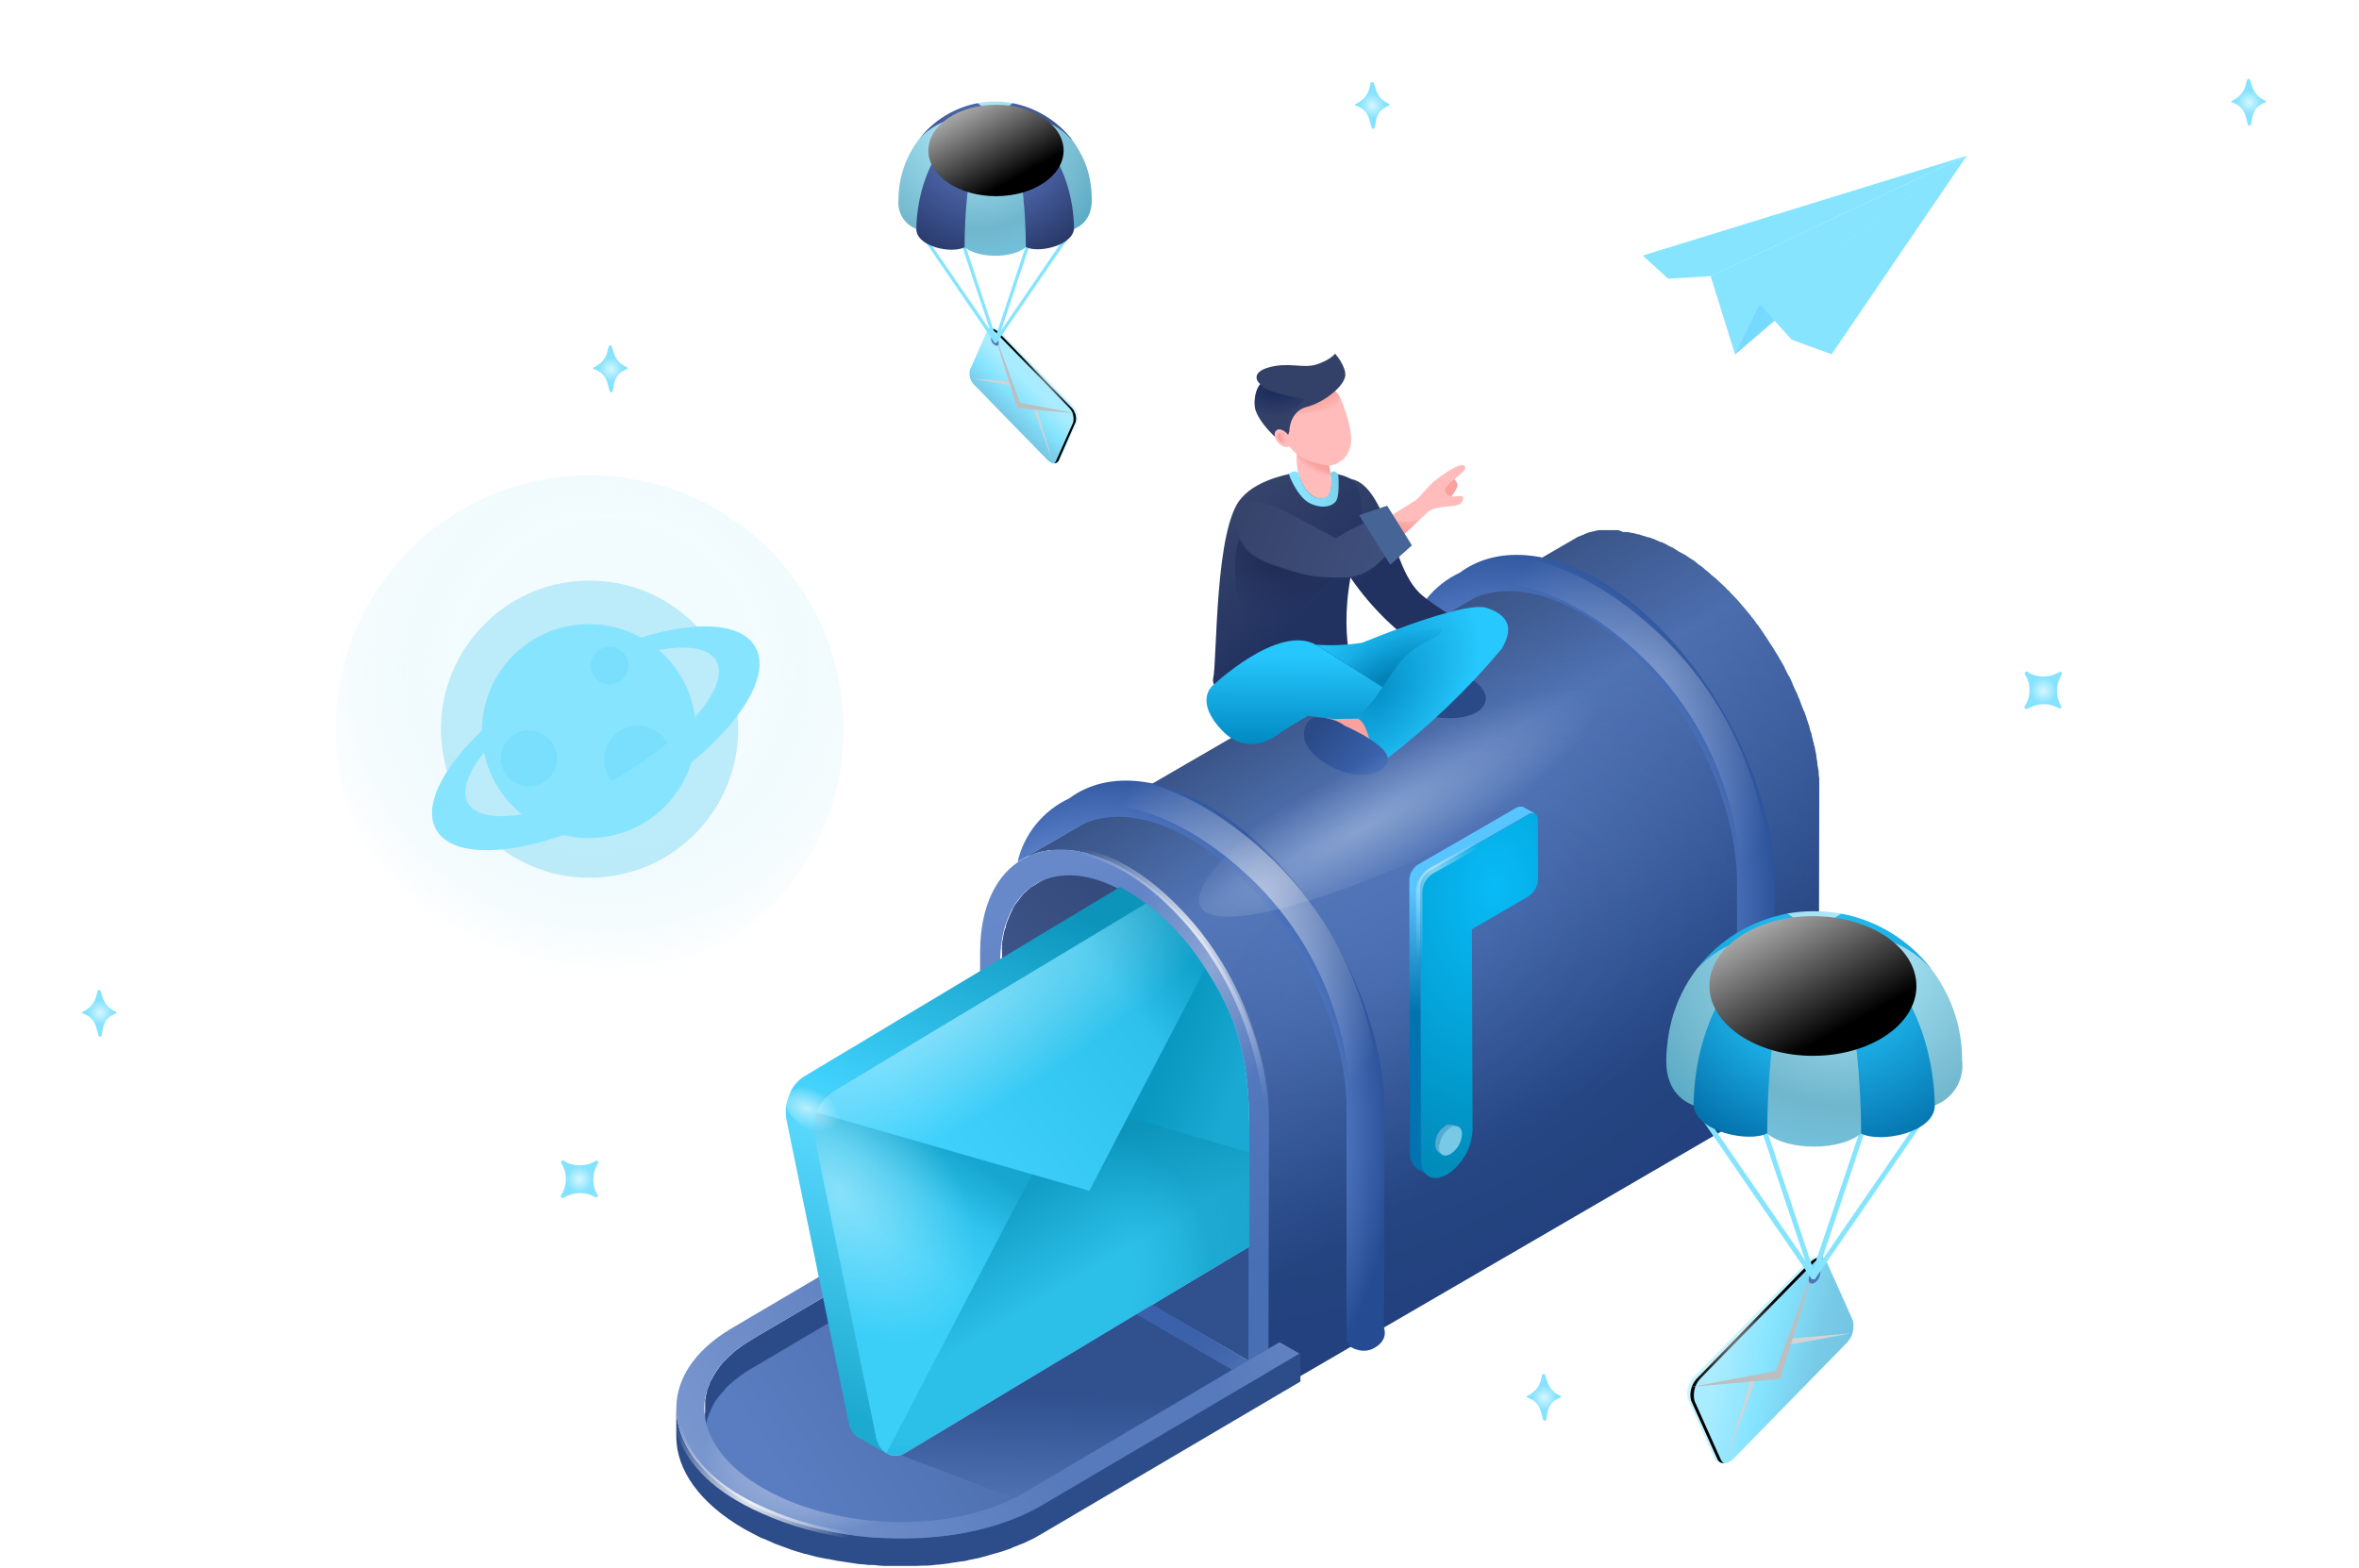 <svg width="743" height="494" viewBox="0 0 743 494" fill="none" xmlns="http://www.w3.org/2000/svg">
<g clip-path="url(#clip0_125_14)">
<path d="M314.8 383.4L488 282.6L566.4 327.9L393.1 428.6L314.7 383.4H314.8Z" fill="#30508E"/>
<path d="M488.4 200L488.5 198.6C488.6 198.1 488.5 198 488.5 197.8L488.7 196.6L488.8 195.7L489 194.7L489.2 193.7L489.4 192.8L489.7 191.8L489.9 190.9L490.3 189.7L490.6 189L491.4 187L492.1 185.6L492.2 185.4C492.925 184.216 493.727 183.08 494.6 182L495.9 180.6L496 180.5L497.6 179.1L498 178.8L499.7 177.6L326.5 278.4L324.7 279.5L324.3 279.8L322.8 281.2L322.6 281.3L321.3 282.9L321 283.3L319.7 285L319 286.2V286.3C318.383 287.461 317.848 288.664 317.4 289.9L317.2 290.4L316.8 291.6V291.9C316.8 292.1 316.8 292.3 316.6 292.4L316.3 293.4L316.2 293.9L316.1 294.4L315.9 295.4V295.8L315.7 296.4L315.6 297.3C315.5 297.6 315.6 297.6 315.6 297.7V298.5C315.4 298.7 315.6 299 315.6 299.3V303.4L314.8 383.4L488 282.6L488.2 202.8V200.6L488.3 200H488.4Z" fill="url(#paint0_linear_125_14)"/>
<path d="M573 249.6V245.2L572.8 243.9V243L572.4 240.7V240.3L572.1 238.5V238.1L571.9 237.1L571.7 236.1L571.6 235.5L571.3 234.5C571.3 234.2 571.3 234 571.1 233.7L570.9 232.7L570.6 231.7V231.3L570.1 229.9L569.9 229.1V228.9L569.1 226.6L569 226.2L568.3 224.2L568.1 223.9L567.8 223.1L567.4 222.1L567.1 221.3L566.8 220.4L566.5 219.8L566 218.5L565.7 217.9L565.6 217.7L564.6 215.5V215.4L564.3 214.7L563.5 213L563.3 212.8L562.6 211.4L562.1 210.4L562 210.1C561.358 208.919 560.691 207.752 560 206.6L559.8 206.3L559.3 205.5L558.4 204L557.6 202.8L556.7 201.4L556.4 200.9L556.1 200.5C555.292 199.25 554.459 198.016 553.6 196.8L553.3 196.5C552.8 195.7 552.2 194.9 551.6 194.3V194.2L550.2 192.5L549.8 192L548.1 190L548 189.9L547.5 189.3L546.3 188L546.1 187.8L545.3 187L544.4 186L544.1 185.8L543.3 184.9L542.5 184.2L542.1 183.8L541.1 182.9L540.5 182.3L540 181.9L539 181.1L538.5 180.6L537.9 180.1L536.9 179.3L536.5 178.9L535.7 178.3L534.8 177.7L534.5 177.4L533.5 176.6L532.7 176.1L532.5 176C531.88 175.548 531.246 175.114 530.6 174.7H530.5L528.7 173.7L528.2 173.4L526.8 172.5L526.3 172.3L525.5 171.9L525 171.6L524 171.1L523.4 170.8H523.1L521.3 170L519.5 169.3H519.2L518.6 169.1L517.6 168.8L517.2 168.7L516.4 168.4L515.8 168.3L515.1 168.1L514.3 167.9H513.9L513.2 167.7L512.2 167.6H511.2L509.7 167H503.9C503.3 167 502.8 167.2 502.3 167.3L501.8 167.4L500.6 167.7L500 167.9L499.2 168.2L498.8 168.4L497.6 168.9L497 169.1L495.3 170.1L322 270.6L323.7 269.7L324.3 269.6L325.5 269.1L326.5 268.7L327.1 268.5L328.4 268.2H328.8L330.4 267.8H337.2L338.2 268L339.2 268.1C339.6 268.1 340 268.3 340.3 268.4L341.2 268.5L342.4 268.8L343.2 269.1L344.6 269.5L345.3 269.7L347.3 270.4L349.3 271.4L350 271.6L351.5 272.4L352.3 272.8L354.3 273.8L356.5 275.2H356.6L358.7 276.6L359.5 277.1L360.9 278.1L361.7 278.8L363 279.8L364 280.6L365.1 281.6L366.1 282.4L367.2 283.4L368.2 284.3L369.2 285.4L370.2 286.3L371.3 287.5L372.1 288.3L373.5 289.9L374 290.4C374.65 291.119 375.284 291.852 375.9 292.6L376.3 293.1L377.7 294.9L379.4 297.1L379.6 297.4L382.2 301.1L382.8 302L383.8 303.4L384.5 304.6L385.4 306.1L386.1 307.2L388.1 310.7L388.7 312L389.4 313.4L390.4 315.4L390.7 316L391.8 318.5L392.1 319.2L392.9 321L393.2 322L393.9 323.7L394.3 324.5L395.1 326.8V327.2C395.5 328 395.7 328.9 396 329.8L396.3 330.6L396.8 332.4L397 333.4L397.5 335L397.7 336L398.1 337.7L398.3 338.7L398.7 340.8V341.2C398.871 342.295 399.004 343.396 399.1 344.5L399.3 346.3V347.3L399.4 349V439.4L572.8 338.6L573 251.6V249.5V249.6Z" fill="url(#paint1_linear_125_14)"/>
<path d="M573 249.6V245.2L572.8 243.9V243L572.4 240.7V240.3L572.1 238.5V238.1L571.9 237.1L571.7 236.1L571.6 235.5L571.3 234.5C571.3 234.2 571.3 234 571.1 233.7L570.9 232.7L570.6 231.7V231.3L570.1 229.9L569.9 229.1V228.9L569.1 226.6L569 226.2L568.3 224.2L568.1 223.9L567.8 223.1L567.4 222.1L567.1 221.3L566.8 220.4L566.5 219.8L566 218.5L565.7 217.9L565.6 217.7L564.6 215.5V215.4L564.3 214.7L563.5 213L563.3 212.8L562.6 211.4L562.1 210.4L562 210.1C561.358 208.919 560.691 207.752 560 206.6L559.8 206.3L559.3 205.5L558.4 204L557.6 202.8L556.7 201.4L556.4 200.9L556.1 200.5C555.292 199.25 554.459 198.016 553.6 196.8L553.3 196.5C552.8 195.7 552.2 194.9 551.6 194.3V194.2L550.2 192.5L549.8 192L548.1 190L548 189.9L547.5 189.3L546.3 188L546.1 187.8L545.3 187L544.4 186L544.1 185.8L543.3 184.9L542.5 184.2L542.1 183.8L541.1 182.9L540.5 182.3L540 181.9L539 181.1L538.5 180.6L537.9 180.1L536.9 179.3L536.5 178.9L535.7 178.3L534.8 177.7L534.5 177.4L533.5 176.6L532.7 176.1L532.5 176C531.88 175.548 531.246 175.114 530.6 174.7H530.5L528.7 173.7L528.2 173.4L526.8 172.5L526.3 172.3L525.5 171.9L525 171.6L524 171.1L523.4 170.8H523.1L521.3 170L519.5 169.3H519.2L518.6 169.1L517.6 168.8L517.2 168.7L516.4 168.4L515.8 168.3L515.1 168.1L514.3 167.9H513.9L513.2 167.7L512.2 167.6H511.2L509.7 167H503.9C503.3 167 502.8 167.2 502.3 167.3L501.8 167.4L500.6 167.7L500 167.9L499.2 168.2L498.8 168.4L497.6 168.9L497 169.1L495.3 170.1L322 270.6L323.7 269.7L324.3 269.6L325.5 269.1L326.5 268.7L327.1 268.5L328.4 268.2H328.8L330.4 267.8H337.2L338.2 268L339.2 268.1C339.6 268.1 340 268.3 340.3 268.4L341.2 268.5L342.4 268.8L343.2 269.1L344.6 269.5L345.3 269.7L347.3 270.4L349.3 271.4L350 271.6L351.5 272.4L352.3 272.8L354.3 273.8L356.5 275.2H356.6L358.7 276.6L359.5 277.1L360.9 278.1L361.7 278.8L363 279.8L364 280.6L365.1 281.6L366.1 282.4L367.2 283.4L368.2 284.3L369.2 285.4L370.2 286.3L371.3 287.5L372.1 288.3L373.5 289.9L374 290.4C374.65 291.119 375.284 291.852 375.9 292.6L376.3 293.1L377.7 294.9L379.4 297.1L379.6 297.4L382.2 301.1L382.8 302L383.8 303.4L384.5 304.6L385.4 306.1L386.1 307.2L388.1 310.7L388.7 312L389.4 313.4L390.4 315.4L390.7 316L391.8 318.5L392.1 319.2L392.9 321L393.2 322L393.9 323.7L394.3 324.5L395.1 326.8V327.2C395.5 328 395.7 328.9 396 329.8L396.3 330.6L396.8 332.4L397 333.4L397.5 335L397.7 336L398.1 337.7L398.3 338.7L398.7 340.8V341.2C398.871 342.295 399.004 343.396 399.1 344.5L399.3 346.3V347.3L399.4 349V439.4L572.8 338.6L573 251.6V249.5V249.6Z" fill="url(#paint2_radial_125_14)" fill-opacity="0.2"/>
<path d="M354.3 273.8C329.3 259.4 308.8 271 308.7 299.8L308.5 387L399.5 439.5L399.7 352.3C399.7 323.6 379.4 288.3 354.3 273.8ZM393.2 428.6L314.8 383.4L315 303.4C315 278.7 332.7 268.6 354.3 281.1C365.66 288.506 375.112 298.488 381.889 310.234C388.665 321.98 392.575 335.159 393.3 348.7L393.2 428.6V428.6Z" fill="url(#paint3_linear_125_14)"/>
<path d="M354.3 273.8C329.3 259.4 308.8 271 308.7 299.8L308.5 387L399.5 439.5L399.7 352.3C399.7 323.6 379.4 288.3 354.3 273.8ZM393.2 428.6L314.8 383.4L315 303.4C315 278.7 332.7 268.6 354.3 281.1C365.66 288.506 375.112 298.488 381.889 310.234C388.665 321.98 392.575 335.159 393.3 348.7L393.2 428.6V428.6Z" fill="url(#paint4_radial_125_14)"/>
<g filter="url(#filter0_i_125_14)">
<path d="M380.3 253.7C362.8 243.6 347.1 243.8 336.8 251.5C332.741 253.375 329.163 256.151 326.339 259.616C323.514 263.082 321.517 267.146 320.5 271.5L341.5 259.4C350.3 255.7 362 256.7 374.9 264.2C402.1 279.9 424.2 318.2 424.1 349.4V422.3L424.9 423.7L425.2 424.1L425.4 424.3C425.4 424.3 429.5 427 433.4 424.3C437.4 421.7 435.9 418.3 435.9 418.3L436.1 350C436 314.6 411.1 271.4 380.3 253.7V253.7Z" fill="url(#paint5_radial_125_14)"/>
</g>
<g filter="url(#filter1_i_125_14)">
<path d="M503.3 182.5C485.8 172.5 470.1 172.7 459.8 180.4C455.76 182.287 452.202 185.068 449.395 188.533C446.589 191.998 444.607 196.056 443.6 200.4L464.5 188.3C473.3 184.6 485.1 185.6 497.9 193.1C525.2 208.8 547.2 247.1 547.1 278.3V351.2L548 352.6L548.3 353L548.4 353.2C548.4 353.2 552.6 355.9 556.4 353.2C560.4 350.6 558.9 347.2 558.9 347.2L559.1 278.9C559 243.5 534.1 200.3 503.3 182.5V182.5Z" fill="url(#paint6_radial_125_14)"/>
</g>
<path d="M236.9 481C213.3 467.3 213.4 444.7 236.9 430.6L310.7 386.6L396.4 436.1L322.7 480.1C309.491 487.041 294.818 490.734 279.897 490.873C264.976 491.012 250.236 487.594 236.9 480.9V481Z" fill="url(#paint7_linear_125_14)"/>
<path d="M236.7 422L236.4 422.2L235.6 422.7L234.8 423.2L233.9 423.8L233.1 424.4L232.3 425L231.5 425.6L230.8 426.2L230.1 426.9L229.9 427L229.6 427.3L228.4 428.5L228 428.9L226.8 430.3L226.7 430.5L225.6 432L225.4 432.3L224.7 433.5H224.6L224.4 434.1L223.9 434.9L223.6 435.5L223.3 436.4L223.2 436.6L223 437.1L222.7 437.9L222.6 438.6L222.4 439.4L222.3 439.7V440.1L222.1 441V452.5V450L222.3 449.1L222.4 448.4L222.6 447.6L222.8 446.9L223.1 446.1L223.3 445.4L223.7 444.6L224 443.9L224.4 443.1L224.6 442.6L225.3 441.4L225.5 441.1C226.249 440.033 227.086 439.03 228 438.1L228.4 437.5L229.6 436.3L230.1 435.9L230.8 435.3L231.5 434.7L232.3 434.1L233 433.5L233.9 432.9L234.7 432.3L235.7 431.7L236.7 431.1L317.7 383.3V374.3L236.7 422V422Z" fill="#2B4B88"/>
<path d="M328.3 474C326.399 475.153 324.428 476.188 322.4 477.1L321.4 477.5L318.6 478.7L318.3 478.8L315.1 479.9L313.8 480.4L312.4 480.8L310.9 481.2L309.5 481.6L308.1 481.9L306.5 482.3L305 482.6L303.5 482.9L302.5 483.1L299.8 483.5L298.7 483.7L295.6 484H295.1L291.7 484.3H290.8L288.3 484.4H275L273.5 484.2L271.7 484L270.1 483.9L268.4 483.6L266.9 483.4L265.1 483.1L263.7 482.8L261.7 482.5L260.5 482.2L257 481.4H256.9L253.6 480.6L252.7 480.3L249.5 479.3L248.7 479L244.9 477.6L243.4 477L242.2 476.5L240.6 475.8L239.6 475.3L237.9 474.5L237 474.1L234.5 472.7C220.2 464.6 213 453.9 213 443.5V452.5C213 462.9 220.2 473.5 234.5 481.7L237.1 483.1L237.9 483.5L239.6 484.4L240.7 484.8L242.3 485.5L243.4 486L244.6 486.5L244.9 486.6L248.7 488L249.5 488.3L252.8 489.3L253.4 489.5H253.7L257 490.4L260.5 491.1H260.8L261.8 491.3L263.8 491.7L265.2 491.9L267.2 492.2L267.8 492.3L268.6 492.4L270.4 492.7L271.9 492.8L273.7 493H275.2L277 493.2L278.5 493.3H288.3L290.9 493.2H291.7C292.9 493.2 294 493 295.1 492.9H295.6L298.8 492.5L299.9 492.3L302.6 491.9L303.3 491.8H303.7L305.3 491.4L306.8 491.1L308.3 490.8L309.8 490.4L311.2 490L312.6 489.6L314 489.2L315 488.9L315.4 488.8C316.476 488.461 317.543 488.094 318.6 487.7L318.9 487.5L321.7 486.4L322.7 486L324.8 485L325.8 484.5L328.6 482.9L409.6 435.2V426.2L328.3 474Z" fill="#2C4D8A"/>
<path d="M234.5 472.7C207.5 457.3 205.7 433 230.5 418.4L311.5 370.7L317.7 374.3L236.7 422C215.4 434.6 217.2 455.7 240.7 469C264.2 482.4 300.7 483 322 470.5L403 422.8L409.3 426.4L328.3 474.1C303.6 488.7 261.5 488.1 234.5 472.7V472.7Z" fill="url(#paint8_radial_125_14)"/>
<path d="M234.5 472.7C207.5 457.3 205.7 433 230.5 418.4L311.5 370.7L317.7 374.3L236.7 422C215.4 434.6 217.2 455.7 240.7 469C264.2 482.4 300.7 483 322 470.5L403 422.8L409.3 426.4L328.3 474.1C303.6 488.7 261.5 488.1 234.5 472.7V472.7Z" fill="url(#paint9_radial_125_14)"/>
<path d="M482 256.3L482.5 256.2H483L483.5 256.3L479.9 254.3L479.6 254.1H478.9L478.4 254.2H478L477.7 254.4L446.7 272.3C446.414 272.473 446.146 272.674 445.9 272.9L445.6 273.2L445.4 273.4L445.1 273.8L444.9 274.1L444.7 274.4L444.5 274.7L444.3 275.1L444.2 275.4V275.6L444.1 275.9V276L443.9 276.7V296.4L444.1 363.1C443.995 364.102 444.162 365.115 444.585 366.03C445.007 366.945 445.669 367.729 446.5 368.3L450.1 370.3C449.307 369.74 448.671 368.987 448.251 368.112C447.831 367.237 447.641 366.269 447.7 365.3L447.4 298.6V278.9L447.5 278.2V278.1C447.578 277.826 447.679 277.558 447.8 277.3C447.8 277.1 448 277 448.1 276.9V276.6C448.3 276.5 448.3 276.4 448.4 276.2L448.6 276L448.9 275.6L449.1 275.4L449.5 275L449.7 274.8L450.3 274.4L481.3 256.6L481.8 256.3H482V256.3Z" fill="url(#paint10_linear_125_14)"/>
<path d="M481.4 256.6C483 255.6 484.4 256.4 484.4 258.3V277.2C484.339 278.24 484.036 279.252 483.515 280.155C482.994 281.058 482.27 281.826 481.4 282.4L463.6 292.7L463.8 356C463.662 358.799 462.866 361.525 461.476 363.958C460.086 366.391 458.141 368.461 455.8 370C451.3 372.6 447.6 370.5 447.6 365.4L447.4 298.6V279.6C447.461 278.56 447.764 277.548 448.285 276.645C448.806 275.743 449.53 274.974 450.4 274.4L481.4 256.6V256.6Z" fill="url(#paint11_radial_125_14)"/>
<path d="M453.3 360.6C453.3 360.3 453.3 360 453.5 359.8L453.8 358.8C454.163 357.982 454.671 357.237 455.3 356.6V356.5L455.9 356.1L456.1 355.9L456.7 355.4L457.4 355.1H457.6L458.1 354.9H458.7L459.3 355.2L457.9 354.4L457.7 354.3H456L455.4 354.5L454.8 355L454.6 355.2L454.2 355.5L454.1 355.6L454 355.7L453.8 355.9L453.5 356.3L453.3 356.5C453.3 356.6 453.3 356.7 453.1 356.8L452.9 357.1L452.8 357.4L452.6 357.7V358L452.4 358.3L452.3 358.7V359L452.1 359.4V360.7C452.06 361.147 452.141 361.596 452.335 362.001C452.528 362.405 452.827 362.751 453.2 363L454.6 363.8C454.211 363.543 453.902 363.181 453.707 362.757C453.513 362.333 453.441 361.863 453.5 361.4V360.6H453.3V360.6Z" fill="#56AAD0"/>
<path d="M456.8 355.2C458.8 354.1 460.5 355 460.5 357.3C460.424 358.542 460.058 359.749 459.433 360.826C458.808 361.902 457.941 362.818 456.9 363.5C454.9 364.7 453.2 363.8 453.2 361.5C453.261 360.24 453.619 359.013 454.245 357.918C454.87 356.823 455.746 355.892 456.8 355.2Z" fill="#77C9E5"/>
<path fill-rule="evenodd" clip-rule="evenodd" d="M352.8 279.4C362.669 284.924 371.123 292.66 377.5 302C392 322.5 393.5 337.5 393.5 358.5V382.6L277.9 451.9L279.2 457.8L270.8 453.1H270.7C269.786 452.585 269.003 451.866 268.414 450.999C267.824 450.131 267.443 449.139 267.3 448.1L247.7 352.7C247.247 350.282 247.49 347.785 248.4 345.5V345.3L248.6 345V344.8C249.5 342.5 251 340.6 253.1 339.2L253.6 338.9L319.7 299.3L352.8 279.4V279.4Z" fill="url(#paint12_linear_125_14)"/>
<path fill-rule="evenodd" clip-rule="evenodd" d="M361 284.7C366.2 288.7 372 294.3 377.5 302C392 322.5 393.5 337.5 393.5 358.5V392.7L285.2 457.7C281.2 460.1 277 457.7 275.9 452.3L256.6 358.3C255.6 352.9 257.8 346.5 261.8 344.1L360.9 284.7H361Z" fill="url(#paint13_linear_125_14)"/>
<path d="M262.4 343.8L328.4 304.1L351.2 414.6L285.7 457.3C281.4 459.9 277.1 458 276 452.9L256.4 357.6C255.983 354.967 256.325 352.27 257.388 349.825C258.451 347.381 260.19 345.29 262.4 343.8Z" fill="url(#paint14_linear_125_14)"/>
<path d="M262.4 343.8L328.4 304.1L351.2 414.6L285.7 457.3C281.4 459.9 277.1 458 276 452.9L256.4 357.6C255.983 354.967 256.325 352.27 257.388 349.825C258.451 347.381 260.19 345.29 262.4 343.8Z" fill="url(#paint15_radial_125_14)" fill-opacity="0.4"/>
<path fill-rule="evenodd" clip-rule="evenodd" d="M361 284.7C366.2 288.7 372 294.3 377.5 302C392 322.5 393.5 337.5 393.5 358.5V391.2L351.1 413.9L328.5 304.1L360.9 284.7H361Z" fill="url(#paint16_linear_125_14)"/>
<path fill-rule="evenodd" clip-rule="evenodd" d="M393.5 363L337.2 346.7L279.2 457.7C280.217 458.232 281.36 458.475 282.506 458.405C283.651 458.334 284.756 457.952 285.7 457.3L393.5 392.7V363Z" fill="url(#paint17_linear_125_14)"/>
<path fill-rule="evenodd" clip-rule="evenodd" d="M393.5 363L337.2 346.7L279.2 457.7C280.217 458.232 281.36 458.475 282.506 458.405C283.651 458.334 284.756 457.952 285.7 457.3L393.5 392.7V363Z" fill="url(#paint18_radial_125_14)" fill-opacity="0.6"/>
<path fill-rule="evenodd" clip-rule="evenodd" d="M361 284.7C368.354 290.351 374.651 297.257 379.6 305.1L343.1 375.1L257.1 350.4C258.1 347.7 259.9 345.4 262.4 343.8L360.9 284.7H361Z" fill="url(#paint19_linear_125_14)"/>
<path fill-rule="evenodd" clip-rule="evenodd" d="M361 284.7C368.354 290.351 374.651 297.257 379.6 305.1L343.1 375.1L257.1 350.4C258.1 347.7 259.9 345.4 262.4 343.8L360.9 284.7H361Z" fill="url(#paint20_radial_125_14)" fill-opacity="0.4"/>
<path d="M423.5 150.8C429.8 150.3 433.1 157.1 435.6 162.1C439.2 169.6 441.1 180.9 447.1 186.8C451.9 191.3 463.3 197.5 463.3 197.5C462.5 200.3 463.5 200.5 461.6 202.7C459.331 205.14 456.741 207.259 453.9 209C453.4 209.5 441.8 200 440.6 198.9C432.45 191.948 425.668 183.538 420.6 174.1C418.133 169.617 416.762 164.614 416.6 159.5C416.6 155 419.4 151.1 423.5 150.8Z" fill="url(#paint21_linear_125_14)"/>
<path d="M426 210.6C426 210.6 420.2 193.9 428.8 168.9C429.5 157.9 428.3 153.4 426 151.3C424.5 149.9 420.2 149.1 420.2 149.1C420.2 149.1 421 152.4 416.5 152.5C411.1 152.5 407.8 149 407.8 149C407.8 149 396.4 150.6 391.1 156.8C382.5 165.8 383.4 208.2 382.1 213.8C380.7 219.4 405.1 239.8 426.1 210.6H426Z" fill="url(#paint22_linear_125_14)"/>
<path d="M461.9 213C461.9 213 470.6 217.3 467.2 222.4C463.8 227.6 451.8 226.5 448.7 225C445.6 223.5 458.5 213 461.9 213Z" fill="#2A4A87"/>
<path d="M427.4 224C427.6 224 433.7 235.9 433.7 235.9C433.7 235.9 417.1 229.9 417.1 229.6L418.1 225.1C418.1 224.8 427.4 224.1 427.4 224.1V224Z" fill="#F9A19E"/>
<path fill-rule="evenodd" clip-rule="evenodd" d="M414.6 203.1L435.6 216.5L433.1 220.1L427.8 226.3L427.7 226.4H427.5L419.9 226.5L411.9 225.5L403.4 230.7C403.4 230.7 393.9 239.4 385 230.2C376.2 221.1 381.7 216.2 381.7 216.2C381.7 216.2 402.7 196.2 414.6 203.2V203.1Z" fill="url(#paint23_linear_125_14)"/>
<path fill-rule="evenodd" clip-rule="evenodd" d="M394.8 234.4C391.8 234.6 388.4 233.7 385 230.2C376.2 221.1 381.7 216.2 381.7 216.2C381.7 216.2 395.9 202.8 407.5 201.8C395.9 202.8 381.7 216.2 381.7 216.2C381.7 216.2 376.2 221.1 385 230.2C388.4 233.7 391.8 234.6 394.8 234.4ZM414.6 203.1L435.6 216.5L433.1 220.1C431.363 222.192 429.596 224.259 427.8 226.3L427.7 226.4H427.5L419.9 226.5L411.9 225.5L419.9 226.5L427.5 226.4C429.5 226.9 430.5 230.1 431.4 233.2C432.6 237 433.7 240.6 436.6 239.2C449.915 228.975 462.085 217.341 472.9 204.5C476.9 198 475.2 193.8 468.3 191.5C462.1 189.4 437.4 199.1 430.5 201.9L428.9 202.5C424.169 203.218 419.374 203.419 414.6 203.1V203.1Z" fill="url(#paint24_radial_125_14)"/>
<path d="M443.5 206C440.7 208.4 437 214 435.5 216.5L424.5 209.5C424.7 208.5 426.3 205.9 431.5 203.5C436.7 201.1 460.5 194.5 452.5 200.5C450.7 201.3 446.3 203.6 443.5 206Z" fill="url(#paint25_radial_125_14)"/>
<path d="M423.7 228.7C423.7 228.7 440.1 235.7 436.7 240.7C433.3 245.7 423.7 245.3 415.4 239C407.1 232.7 411.7 225.7 414.6 226C417.6 226.3 420 226.1 423.7 228.7Z" fill="url(#paint26_linear_125_14)"/>
<path d="M459 153.4C459.3 151.9 458 150.8 457.5 150.4L453.5 152.9L454.4 157.7L456.9 156.7C457.2 156.2 458.5 154.8 458.9 153.4H459Z" fill="#F9A19E"/>
<path d="M446.5 157.1C445.7 157.9 432.6 165.8 426.1 169.6L431.4 178.1L449.4 161.6C450.9 160.2 451.9 160.2 454.4 159.7C456.9 159.3 460.3 159.8 460.8 157.3C461.4 154.9 457.4 157.8 455.4 155.3C453.5 152.8 462.4 149 461.4 147C460.5 145 454 149.8 452.1 151.3C450.1 152.7 447.5 156.2 446.5 157.1Z" fill="#FFBCBA"/>
<path d="M442.2 168.4L437.4 162.9C438.1 163.5 440.3 164.6 443.4 164.3C446.1 164 447 163.8 447.2 163.7L442.2 168.4Z" fill="url(#paint27_radial_125_14)"/>
<path d="M391.2 170.7C386.2 160.5 390.2 152.9 407.5 162.5L420.8 169.6C425.8 165.9 435.4 162.6 435.4 162.6C435.4 162.6 436.6 162.3 439.4 165.6C442.3 168.9 440.9 170.6 440.9 170.6L440.5 171C435.5 176 431.9 181.1 424.9 181.8C424.4 182 423.9 182 423.4 181.9H420C417.9 181.9 416 181.7 413.8 181.5C410.4 181.1 404.8 179.1 401.5 178C396.9 176.5 393 174.3 391.2 170.7Z" fill="url(#paint28_linear_125_14)"/>
<path d="M619.5 49L538.8 87L546.5 111.6L619.5 49V49Z" fill="url(#paint29_linear_125_14)"/>
<g style="mix-blend-mode:multiply">
<path d="M619.5 49L538.8 87L546.5 111.6L619.5 49V49Z" fill="#86E4FF"/>
</g>
<path d="M619.5 49L538.8 87L525.4 87.8L517.4 80.5L619.6 49H619.5Z" fill="#86E4FF"/>
<path d="M619.5 49L554.2 95.8L546.5 111.6L619.5 49V49Z" fill="url(#paint30_linear_125_14)"/>
<g style="mix-blend-mode:multiply">
<path d="M619.5 49L554.2 95.8L546.5 111.6L619.5 49V49Z" fill="#76DAFF"/>
</g>
<path d="M619.5 49L554.2 95.8L564.3 107L576.9 111.6L619.5 49Z" fill="#86E4FF"/>
<path d="M422.6 145C418.6 148.5 411.3 146.7 406.3 140.9C401.3 135.1 400.4 127.6 404.5 124.1C408.5 120.6 419.9 117.9 422.9 127.1C426.3 136.5 426.7 141.5 422.6 145.1V145Z" fill="#FFBCBA"/>
<path d="M415 127C417.2 126 419.6 124 420.6 123.2L422 125.1C421.9 125.7 421.3 127.1 419.9 128.3C418 129.7 413.5 129.8 411 130.1C409 130.3 407.4 131.4 406.9 132C406.9 131.6 407.6 130.6 409.1 129.3C411 127.7 412.3 128.1 415 126.9V127Z" fill="url(#paint31_radial_125_14)"/>
<path d="M395.2 128C395.6 131.6 399.8 136 401.8 137.8C401.8 136.8 401.8 135.6 402.8 135.3C403.7 135.1 405 136.6 405.6 137.3L406.1 135.9C406.1 133.8 407.1 129.4 411.5 128.2C417 126.8 422.5 122.2 423.5 119.2C424.5 116.8 421.9 113 420.5 111.4C420 112.1 418.1 113.7 414.7 114.8C410.4 116.2 405.7 113.9 399.4 115.8C394.4 117.3 395.6 119.9 396.9 121C396.2 121.8 394.9 124.4 395.2 128V128Z" fill="#334169"/>
<path d="M409 149.6C408 145.8 408.4 140.3 408.8 138L417.8 140.6L419.1 149.8C419.5 151.9 419.8 156.4 417.1 157C413.8 157.7 410.4 154.4 409.1 149.6H409Z" fill="#FFBCBA"/>
<path d="M402.491 139.35C403.627 140.704 405.234 141.226 406.08 140.516C406.926 139.806 406.691 138.133 405.555 136.779C404.419 135.425 402.813 134.903 401.966 135.613C401.12 136.323 401.355 137.996 402.491 139.35Z" fill="#FFBCBA"/>
<path d="M413.3 145.5C411 144.9 409.3 143.7 408.7 143.2C410.3 148.5 416.3 149.9 419.1 149.5L418.7 146.8C417.8 146.6 415.7 146.2 413.3 145.5Z" fill="url(#paint32_radial_125_14)"/>
<path d="M403.319 139.088C404.22 139.818 405.345 139.922 405.832 139.322C406.319 138.721 405.982 137.642 405.081 136.912C404.18 136.182 403.055 136.078 402.568 136.678C402.081 137.279 402.418 138.358 403.319 139.088Z" fill="url(#paint33_linear_125_14)"/>
<path d="M402.5 123.9C398.8 122.9 397.2 121.6 396.9 121.1C394.7 123.8 395.1 127.9 395.5 129.3C397.916 130.547 400.582 131.231 403.3 131.3C405.7 130.9 409.5 127.3 411.1 125.6C409.8 125.4 406.2 124.9 402.5 123.9Z" fill="url(#paint34_radial_125_14)"/>
<path d="M437.9 177.9L428.1 162.3L436.9 159.3L444.7 171.8L437.9 177.9Z" fill="#476497"/>
<path d="M397.7 176.7C404.624 179.897 412.087 181.763 419.7 182.2C382.2 221.7 388.7 166.2 390.7 170.2C392.7 174.2 394.7 175.2 397.7 176.7Z" fill="url(#paint35_radial_125_14)"/>
<path d="M407.5 148.5C408.3 148.5 408.8 148.8 409 149C409.5 151.7 412 157 416 157C419.5 157 419.8 152 419 149.5C419 149.2 419.2 148.5 420 148.5C420.8 148.5 421.3 149.2 421.5 149.5C421.7 151.5 421.8 155.9 421 157.5C420 159.5 416.5 160.5 412.5 158.5C409.3 156.9 406.8 151.8 406 149.5C406.2 149.2 406.7 148.5 407.5 148.5Z" fill="url(#paint36_linear_125_14)"/>
<path d="M338 127.9L315 104.4C313.6 103 312 102.9 311.5 104.1L306 116.3C305.785 117.176 305.81 118.094 306.074 118.957C306.339 119.819 306.831 120.594 307.5 121.2L330.4 144.6C331.8 146 333.4 146.2 333.9 144.9L339.3 132.8C339.535 131.909 339.519 130.971 339.254 130.089C338.99 129.206 338.486 128.414 337.8 127.8L338 127.9Z" fill="#CCF4FF"/>
<path d="M337.3 128.2L314.5 104.7C313.1 103.2 311.5 103.1 310.9 104.3L305.5 116.5C305.285 117.376 305.31 118.294 305.574 119.157C305.839 120.019 306.331 120.795 307 121.4L329.8 144.8C331.2 146.3 332.8 146.4 333.4 145.1L338.8 133C338.996 132.139 338.961 131.241 338.697 130.398C338.434 129.554 337.952 128.796 337.3 128.2V128.2Z" fill="url(#paint37_linear_125_14)"/>
<path style="mix-blend-mode:color-dodge" d="M337.3 128.2L314.5 104.7C313.5 103.6 312.3 103.3 311.5 103.7C311.924 103.717 312.339 103.824 312.718 104.014C313.097 104.204 313.432 104.472 313.7 104.8L336.5 128.2C337.16 128.812 337.647 129.587 337.91 130.448C338.174 131.308 338.205 132.223 338 133.1L332.6 145.2C332.5 145.5 332.3 145.8 332 145.9C332.287 145.927 332.576 145.865 332.827 145.722C333.077 145.579 333.278 145.361 333.4 145.1L338.8 132.9C338.978 132.054 338.933 131.176 338.67 130.352C338.407 129.528 337.935 128.787 337.3 128.2V128.2Z" fill="url(#paint38_radial_125_14)"/>
<g style="mix-blend-mode:multiply">
<path d="M312.7 103.6L320.4 128.6L338.7 130.2L321.3 126.9L312.7 103.6Z" fill="#BCBEC0"/>
</g>
<g style="mix-blend-mode:multiply">
<path d="M325.6 129L331.7 145.7L326.6 129.1H325.6V129ZM317.8 120.2L305.8 119.2L318.2 121.4L317.8 120.2Z" fill="#D1D3D4"/>
</g>
<path d="M313.8 108.9C313.411 108.776 313.059 108.555 312.779 108.258C312.499 107.96 312.3 107.596 312.2 107.2C312 106.4 312.2 105.8 312.9 105.9C313.282 106.006 313.63 106.209 313.91 106.49C314.191 106.77 314.394 107.118 314.5 107.5C314.7 108.4 314.4 109 313.8 108.9Z" fill="#5074B7"/>
<path d="M313.6 108C313.506 108.018 313.409 108.008 313.321 107.973C313.232 107.938 313.156 107.877 313.1 107.8L289.6 73.4L290.4 72.8L313.6 106.6L336.7 72.8L337.6 73.4L314 107.8L313.8 108H313.6V108Z" fill="#86E4FF"/>
<path d="M313.6 108C313.496 108.009 313.392 107.984 313.302 107.93C313.212 107.877 313.142 107.796 313.1 107.7L301.6 73.3L302.6 73L313.6 106L324.6 73L325.6 73.3L314.1 107.7C314.059 107.796 313.988 107.877 313.898 107.93C313.809 107.984 313.704 108.009 313.6 108V108Z" fill="#86E4FF"/>
<path d="M343.9 62.8C343.872 60.104 343.537 57.42 342.9 54.8C341.9 50.8 339.9 47.1 337.5 43.8C328.5 33.8 313.5 36.8 313.5 36.8C313.5 36.8 298.5 33.8 289.5 43.8C285.285 49.237 282.999 55.921 283 62.8C282.759 64.753 283.18 66.731 284.195 68.416C285.21 70.102 286.761 71.399 288.6 72.1C296.027 76.715 304.661 79.013 313.4 78.7C323.6 78.7 332.8 76.1 338.4 72.1C342.9 70.1 343.9 66.2 343.9 62.8V62.8Z" fill="url(#paint39_radial_125_14)"/>
<path d="M303.8 77.8C307.8 81.4 318.9 81.6 323.1 77.8C323.1 55.1 318.7 36.8 313.4 36.8C308.1 36.8 303.9 55.1 303.8 77.8Z" fill="url(#paint40_radial_125_14)"/>
<path d="M319 32.5C315.4 31.8 311.6 31.8 307.9 32.5C309.9 33.8 311.7 35.2 313.4 36.8C315.2 35.2 317 33.8 319 32.5Z" fill="url(#paint41_radial_125_14)"/>
<path d="M313.4 36.8C300 36.8 289.1 52.5 288.6 72.1C288.6 77.7 299.6 80 303.8 77.9C303.9 55.1 308.2 36.9 313.4 36.9V36.8Z" fill="url(#paint42_radial_125_14)"/>
<path d="M313.4 36.8C318.7 36.8 323 55.1 323.1 77.8C326.6 79.8 337.8 77.6 338.3 72C337.9 52.5 326.9 36.8 313.4 36.8Z" fill="url(#paint43_radial_125_14)"/>
<path d="M289.5 43.8C298.5 33.8 313.5 36.8 313.5 36.8C311.7 35.2 309.9 33.8 307.9 32.5C300.594 33.897 294.05 37.916 289.5 43.8Z" fill="url(#paint44_radial_125_14)"/>
<path d="M337.5 43.8C332.865 37.963 326.309 33.959 319 32.5C317 33.8 315 35.2 313.3 36.8C313.3 36.8 328.4 33.8 337.3 43.8H337.5Z" fill="url(#paint45_radial_125_14)"/>
<path style="mix-blend-mode:screen" d="M335 47.4C335 55.4 325.5 61.8 313.7 61.8C302 61.8 292.4 55.4 292.4 47.4C292.4 39.4 302 33 313.7 33C325.5 33 335 39.5 335 47.4Z" fill="url(#paint46_linear_125_14)"/>
<path d="M533.9 433.3L568.9 397.6C570.9 395.4 573.4 395.1 574.3 397.1L582.6 415.6C582.924 416.942 582.882 418.345 582.477 419.665C582.072 420.984 581.32 422.171 580.3 423.1L545.3 458.9C543.2 461.1 540.7 461.3 539.9 459.3L531.6 440.8C531.276 439.458 531.319 438.055 531.723 436.735C532.128 435.416 532.88 434.229 533.9 433.3V433.3Z" fill="#CCF4FF"/>
<path d="M534.9 433.8L569.9 397.9C571.9 395.7 574.4 395.5 575.3 397.4L583.6 416C583.905 417.327 583.853 418.71 583.449 420.01C583.045 421.31 582.303 422.48 581.3 423.4L546.3 459.2C544.3 461.4 541.8 461.6 540.9 459.7L532.6 441.1C532.314 439.788 532.375 438.425 532.779 437.144C533.182 435.863 533.914 434.711 534.9 433.8V433.8Z" fill="url(#paint47_linear_125_14)"/>
<path style="mix-blend-mode:color-dodge" d="M534.9 433.8L569.9 397.9C571.4 396.3 573.1 395.8 574.3 396.3C573 396.5 571.8 397.1 571 398.1L536 433.8C534.988 434.736 534.243 435.922 533.839 437.24C533.435 438.557 533.387 439.958 533.7 441.3L542 459.8C542.2 460.3 542.6 460.7 543 460.9C542.558 460.933 542.116 460.825 541.739 460.591C541.362 460.358 541.068 460.011 540.9 459.6L532.6 441.1C532.303 439.789 532.36 438.422 532.764 437.139C533.168 435.857 533.905 434.705 534.9 433.8Z" fill="url(#paint48_radial_125_14)"/>
<g style="mix-blend-mode:multiply">
<path d="M572.5 396.2L560.7 434.4L532.7 436.9L559.3 431.9L572.5 396.2V396.2Z" fill="#BCBEC0"/>
</g>
<g style="mix-blend-mode:multiply">
<path d="M552.7 435L543.4 460.6L551.3 435.2L552.7 435.1V435ZM564.7 421.6L583.2 420L564.1 423.5L564.7 421.5V421.6Z" fill="#D1D3D4"/>
</g>
<path d="M570.9 404.4C571.467 404.188 571.973 403.84 572.374 403.387C572.775 402.933 573.059 402.388 573.2 401.8C573.6 400.5 573.2 399.6 572.2 399.8C571.617 399.973 571.09 400.294 570.669 400.732C570.248 401.171 569.949 401.711 569.8 402.3C569.4 403.6 569.9 404.5 570.8 404.3L570.9 404.4Z" fill="#5074B7"/>
<path d="M571.2 403C571.316 402.996 571.429 402.968 571.533 402.916C571.637 402.864 571.728 402.791 571.8 402.7L608 350.2L606.7 349.3L571.2 400.9L535.7 349.3L534.4 350.2L570.5 402.7C570.583 402.804 570.69 402.886 570.812 402.939C570.934 402.991 571.068 403.012 571.2 403V403Z" fill="#86E4FF"/>
<path d="M571.2 403L571.6 402.9C571.8 402.8 571.9 402.7 571.9 402.5L589.5 350L588.1 349.5L571.1 399.8L554.3 349.5L552.8 350L570.4 402.5C570.463 402.657 570.575 402.791 570.719 402.88C570.862 402.97 571.031 403.012 571.2 403V403Z" fill="#86E4FF"/>
<path d="M524.8 334C524.865 329.886 525.402 325.792 526.4 321.8C527.96 315.7 530.75 309.983 534.6 305C548.3 289.9 571.4 294.4 571.4 294.4C571.4 294.4 594.4 289.9 608.1 305C614.533 313.297 618.017 323.501 618 334C618.371 336.989 617.724 340.016 616.164 342.592C614.604 345.169 612.221 347.144 609.4 348.2C598.005 355.228 584.778 358.709 571.4 358.2C555.8 358.2 541.8 354.2 533.3 348.2C526.3 345.3 524.8 339.2 524.8 334Z" fill="url(#paint49_radial_125_14)"/>
<path d="M586.2 357C580 362.5 563 362.7 556.5 357C556.7 322.3 563.3 294.4 571.4 294.4C579.4 294.4 586 322.3 586.2 357V357Z" fill="url(#paint50_radial_125_14)"/>
<path d="M562.8 287.8C568.4 286.8 574.2 286.8 579.9 287.8C576.9 289.8 573.9 291.9 571.4 294.4C568.754 291.926 565.874 289.716 562.8 287.8Z" fill="url(#paint51_radial_125_14)"/>
<path d="M571.4 294.4C592 294.4 608.7 318.3 609.4 348.2C609.4 356.8 592.4 360.2 586.2 357.1C586 322.3 579.4 294.4 571.4 294.4Z" fill="url(#paint52_radial_125_14)"/>
<path d="M571.4 294.4C563.3 294.4 556.7 322.3 556.6 357C551.2 360 534 356.7 533.4 348C533.9 318.3 550.7 294.4 571.4 294.4Z" fill="url(#paint53_radial_125_14)"/>
<path d="M608 305C594.4 289.9 571.4 294.4 571.4 294.4C574 291.9 576.8 289.7 579.9 287.8C591.082 289.907 601.109 296.023 608.1 305H608Z" fill="url(#paint54_radial_125_14)"/>
<path d="M534.6 305C541.6 296 551.6 290 562.8 287.8C565.8 289.8 568.8 291.9 571.4 294.4C571.4 294.4 548.4 289.9 534.6 305V305Z" fill="url(#paint55_radial_125_14)"/>
<path style="mix-blend-mode:screen" d="M603.6 310.6C603.6 322.8 589 332.6 571 332.6C553 332.6 538.4 322.6 538.4 310.6C538.4 298.4 553 288.6 571 288.6C589 288.6 603.6 298.4 603.6 310.6Z" fill="url(#paint56_linear_125_14)"/>
<path style="mix-blend-mode:screen" d="M318.5 273C326 266.7 347.4 261 373 289C398.6 317 401.3 354.7 399.5 370" stroke="url(#paint57_radial_125_14)" stroke-opacity="0.8" stroke-width="2"/>
<path style="mix-blend-mode:screen" d="M325 254.6C334.7 247.8 362.3 241.6 395.3 271.8C428.3 301.9 431.8 342.5 429.4 359" stroke="url(#paint58_radial_125_14)" stroke-opacity="0.5" stroke-width="9"/>
<path style="mix-blend-mode:screen" d="M448 184.6C457.7 177.8 485.3 171.6 518.3 201.8C551.3 231.9 554.8 272.5 552.4 289" stroke="url(#paint59_radial_125_14)" stroke-opacity="0.3" stroke-width="9"/>
<path d="M479.783 254.436C530.693 227.367 567.717 197.438 562.48 187.587C557.242 177.737 511.726 191.695 460.817 218.765C409.907 245.834 372.883 275.763 378.12 285.613C383.358 295.463 428.874 281.505 479.783 254.436Z" fill="url(#paint60_radial_125_14)" fill-opacity="0.3"/>
<path d="M257.54 357.283C264.453 360.076 271.248 359.393 272.717 355.757C274.186 352.122 269.773 346.91 262.86 344.117C255.947 341.324 249.152 342.007 247.683 345.643C246.214 349.279 250.627 354.49 257.54 357.283Z" fill="url(#paint61_radial_125_14)" fill-opacity="0.6"/>
<path style="mix-blend-mode:screen" d="M480 258L451 274.2C449.773 274.908 448.757 275.929 448.054 277.159C447.351 278.389 446.987 279.784 447 281.2V316" stroke="url(#paint62_radial_125_14)" stroke-opacity="0.5" stroke-width="2"/>
<path style="mix-blend-mode:screen" d="M215.5 433C211.2 441.2 209.5 460.9 237.5 474.5C272.5 491.5 310 483.5 324.5 477" stroke="url(#paint63_radial_125_14)" stroke-opacity="0.9" stroke-width="2"/>
<path d="M358 414L388 431.5L319.5 472L284 458.5L358 414Z" fill="url(#paint64_linear_125_14)"/>
<path d="M363 411L358 414L387.5 431L391 427.5L363 411Z" fill="url(#paint65_linear_125_14)"/>
<path d="M246.984 281.123C275.384 247.277 270.969 196.817 237.123 168.416C203.277 140.016 152.817 144.431 124.416 178.277C96.016 212.123 100.431 262.583 134.277 290.984C168.123 319.384 218.583 314.969 246.984 281.123Z" fill="url(#paint66_radial_125_14)" fill-opacity="0.3"/>
<path d="M221.551 259.782C238.165 239.983 235.582 210.463 215.782 193.849C195.983 177.235 166.463 179.818 149.849 199.618C133.235 219.417 135.818 248.937 155.617 265.551C175.417 282.165 204.937 279.582 221.551 259.782Z" fill="#86DBF4" fill-opacity="0.5"/>
<path d="M183.736 263.954C202.323 264.928 218.18 250.65 219.154 232.064C220.128 213.477 205.85 197.62 187.264 196.646C168.677 195.672 152.82 209.95 151.846 228.536C150.872 247.123 165.15 262.98 183.736 263.954Z" fill="#86E4FF"/>
<path fill-rule="evenodd" clip-rule="evenodd" d="M199.3 252.9C227.1 236.9 244.3 214.9 237.9 203.8C231.5 192.5 203.8 196.4 176 212.3C148.3 228.3 131 250.3 137.4 261.4C143.8 272.6 171.6 268.8 199.4 252.9H199.3ZM194.6 244.8C216.2 232.4 230.1 216 225.6 208.1C221.1 200.3 199.9 204 178.3 216.3C156.7 228.7 142.9 245.1 147.4 253C151.9 260.8 173.1 257.2 194.6 244.8Z" fill="#86E4FF"/>
<path d="M192 215.6C195.259 215.6 197.9 212.959 197.9 209.7C197.9 206.442 195.259 203.8 192 203.8C188.742 203.8 186.1 206.442 186.1 209.7C186.1 212.959 188.742 215.6 192 215.6Z" fill="#01B2E4" fill-opacity="0.1"/>
<path d="M166.6 247.7C171.46 247.7 175.4 243.76 175.4 238.9C175.4 234.04 171.46 230.1 166.6 230.1C161.74 230.1 157.8 234.04 157.8 238.9C157.8 243.76 161.74 247.7 166.6 247.7Z" fill="#01B2E4" fill-opacity="0.1"/>
<path fill-rule="evenodd" clip-rule="evenodd" d="M210.3 234C204.786 238.542 198.86 242.559 192.6 246C191.677 244.844 191.004 243.51 190.623 242.081C190.242 240.652 190.162 239.16 190.386 237.698C190.611 236.236 191.136 234.837 191.929 233.589C192.722 232.34 193.765 231.27 194.992 230.444C196.219 229.619 197.604 229.058 199.06 228.795C200.515 228.532 202.009 228.573 203.447 228.917C204.886 229.26 206.237 229.898 207.417 230.79C208.596 231.682 209.578 232.809 210.3 234.1V234Z" fill="#01B2E4" fill-opacity="0.1"/>
<path d="M646.4 281.8C681.415 281.8 709.8 253.415 709.8 218.4C709.8 183.385 681.415 155 646.4 155C611.385 155 583 183.385 583 218.4C583 253.415 611.385 281.8 646.4 281.8Z" fill="url(#paint67_radial_125_14)" fill-opacity="0.6"/>
<path d="M649.2 222.4C649.5 222.9 648.9 223.4 648.4 223.1C647.075 222.318 645.576 221.881 644.038 221.829C642.501 221.776 640.975 222.11 639.6 222.8L638.5 223.3C637.9 223.6 637.4 223 637.7 222.5L637.9 222.2C639.7 219.2 639.7 215.4 637.8 212.5C637.5 212 638 211.4 638.6 211.6L639.1 212C642.1 213.6 645.7 213.5 648.6 211.7C649.1 211.4 649.6 211.9 649.4 212.4L648.8 213.6C648.125 214.983 647.808 216.514 647.878 218.051C647.948 219.588 648.403 221.084 649.2 222.4V222.4Z" fill="url(#paint68_radial_125_14)"/>
<path d="M433.7 67.4C451.76 67.4 466.4 52.536 466.4 34.2C466.4 15.864 451.76 1 433.7 1C415.64 1 401 15.864 401 34.2C401 52.536 415.64 67.4 433.7 67.4Z" fill="url(#paint69_radial_125_14)" fill-opacity="0.6"/>
<path d="M437.5 32.7C437.7 32.8 437.7 33.2 437.5 33.3C435.5 33.9 434 35.5 433.5 37.5L433 40.2C432.9 40.7 432.1 40.7 432 40.2L431.3 37.6C431.031 36.582 430.502 35.65 429.766 34.897C429.03 34.143 428.112 33.593 427.1 33.3C427.021 33.3 426.944 33.268 426.888 33.212C426.832 33.156 426.8 33.08 426.8 33C426.8 32.92 426.832 32.844 426.888 32.788C426.944 32.732 427.021 32.7 427.1 32.7C429.2 31.7 430.8 30 431.3 27.8L431.7 26.2C431.9 25.7 432.6 25.7 432.7 26.2L433.3 28.1C433.9 30.1 435.3 31.8 437.3 32.6L437.5 32.7V32.7Z" fill="url(#paint70_radial_125_14)"/>
<path d="M185.4 435.8C220.415 435.8 248.8 407.415 248.8 372.4C248.8 337.385 220.415 309 185.4 309C150.385 309 122 337.385 122 372.4C122 407.415 150.385 435.8 185.4 435.8Z" fill="url(#paint71_radial_125_14)" fill-opacity="0.6"/>
<path d="M188.2 376.4C188.5 376.9 187.9 377.4 187.4 377.1C186.075 376.318 184.576 375.881 183.038 375.829C181.501 375.776 179.975 376.11 178.6 376.8L177.5 377.3C176.9 377.6 176.4 377 176.7 376.5L176.9 376.2C178.7 373.2 178.7 369.4 176.8 366.5C176.5 366 177 365.4 177.6 365.6L178.1 366C181.1 367.6 184.7 367.5 187.6 365.7C188.1 365.4 188.6 365.9 188.4 366.4L187.8 367.6C187.125 368.983 186.808 370.514 186.878 372.051C186.948 373.588 187.403 375.084 188.2 376.4V376.4Z" fill="url(#paint72_radial_125_14)"/>
<path d="M487.7 474.4C505.76 474.4 520.4 459.536 520.4 441.2C520.4 422.864 505.76 408 487.7 408C469.64 408 455 422.864 455 441.2C455 459.536 469.64 474.4 487.7 474.4Z" fill="url(#paint73_radial_125_14)" fill-opacity="0.6"/>
<path d="M491.5 439.7C491.7 439.8 491.7 440.2 491.5 440.3C489.5 440.9 488 442.5 487.5 444.5L487 447.2C486.9 447.7 486.1 447.7 486 447.2L485.3 444.6C485.031 443.582 484.502 442.65 483.766 441.897C483.03 441.143 482.112 440.593 481.1 440.3C481.021 440.3 480.944 440.268 480.888 440.212C480.832 440.156 480.8 440.08 480.8 440C480.8 439.92 480.832 439.844 480.888 439.788C480.944 439.732 481.021 439.7 481.1 439.7C483.2 438.7 484.8 437 485.3 434.8L485.7 433.2C485.9 432.7 486.6 432.7 486.7 433.2L487.3 435.1C487.9 437.1 489.3 438.8 491.3 439.6L491.5 439.7V439.7Z" fill="url(#paint74_radial_125_14)"/>
<path d="M193.7 150.4C211.76 150.4 226.4 135.536 226.4 117.2C226.4 98.864 211.76 84 193.7 84C175.64 84 161 98.864 161 117.2C161 135.536 175.64 150.4 193.7 150.4Z" fill="url(#paint75_radial_125_14)" fill-opacity="0.6"/>
<path d="M197.5 115.7C197.7 115.8 197.7 116.2 197.5 116.3C195.5 116.9 194 118.5 193.5 120.5L193 123.2C192.9 123.7 192.1 123.7 192 123.2L191.3 120.6C191.031 119.582 190.502 118.65 189.766 117.897C189.03 117.143 188.112 116.593 187.1 116.3C187.02 116.3 186.944 116.268 186.888 116.212C186.832 116.156 186.8 116.08 186.8 116C186.8 115.92 186.832 115.844 186.888 115.788C186.944 115.732 187.02 115.7 187.1 115.7C189.2 114.7 190.8 113 191.3 110.8L191.7 109.2C191.9 108.7 192.6 108.7 192.7 109.2L193.3 111.1C193.9 113.1 195.3 114.8 197.3 115.6L197.5 115.7V115.7Z" fill="url(#paint76_radial_125_14)"/>
<path d="M32.7 353.4C50.76 353.4 65.4 338.536 65.4 320.2C65.4 301.864 50.76 287 32.7 287C14.64 287 0 301.864 0 320.2C0 338.536 14.64 353.4 32.7 353.4Z" fill="url(#paint77_radial_125_14)" fill-opacity="0.6"/>
<path d="M36.5 318.7C36.7 318.8 36.7 319.2 36.5 319.3C34.5 319.9 33 321.5 32.5 323.5L32 326.2C31.9 326.7 31.1 326.7 31 326.2L30.3 323.6C30.031 322.582 29.503 321.65 28.766 320.897C28.03 320.143 27.112 319.593 26.1 319.3C26.02 319.3 25.944 319.268 25.888 319.212C25.832 319.156 25.8 319.08 25.8 319C25.8 318.92 25.832 318.844 25.888 318.788C25.944 318.732 26.02 318.7 26.1 318.7C28.2 317.7 29.8 316 30.3 313.8L30.7 312.2C30.9 311.7 31.6 311.7 31.7 312.2L32.3 314.1C32.9 316.1 34.3 317.8 36.3 318.6L36.5 318.7V318.7Z" fill="url(#paint78_radial_125_14)"/>
<path d="M709.7 66.4C727.76 66.4 742.4 51.536 742.4 33.2C742.4 14.864 727.76 0 709.7 0C691.64 0 677 14.864 677 33.2C677 51.536 691.64 66.4 709.7 66.4Z" fill="url(#paint79_radial_125_14)" fill-opacity="0.6"/>
<path d="M713.5 31.7C713.7 31.8 713.7 32.2 713.5 32.3C711.5 32.9 710 34.5 709.5 36.5L709 39.2C708.9 39.7 708.1 39.7 708 39.2L707.3 36.6C707.031 35.582 706.503 34.65 705.766 33.897C705.03 33.143 704.112 32.593 703.1 32.3C703.02 32.3 702.944 32.268 702.888 32.212C702.832 32.156 702.8 32.08 702.8 32C702.8 31.92 702.832 31.844 702.888 31.788C702.944 31.732 703.02 31.7 703.1 31.7C705.2 30.7 706.8 29 707.3 26.8L707.7 25.2C707.9 24.7 708.6 24.7 708.7 25.2L709.3 27.1C709.9 29.1 711.3 30.8 713.3 31.6L713.5 31.7V31.7Z" fill="url(#paint80_radial_125_14)"/>
</g>
<defs>
<filter id="filter0_i_125_14" x="320.5" y="245.904" width="115.676" height="179.596" filterUnits="userSpaceOnUse" color-interpolation-filters="sRGB">
<feFlood flood-opacity="0" result="BackgroundImageFix"/>
<feBlend mode="normal" in="SourceGraphic" in2="BackgroundImageFix" result="shape"/>
<feColorMatrix in="SourceAlpha" type="matrix" values="0 0 0 0 0 0 0 0 0 0 0 0 0 0 0 0 0 0 127 0" result="hardAlpha"/>
<feOffset/>
<feGaussianBlur stdDeviation="2"/>
<feComposite in2="hardAlpha" operator="arithmetic" k2="-1" k3="1"/>
<feColorMatrix type="matrix" values="0 0 0 0 0 0 0 0 0 0 0 0 0 0 0 0 0 0 0.1 0"/>
<feBlend mode="normal" in2="shape" result="effect1_innerShadow_125_14"/>
</filter>
<filter id="filter1_i_125_14" x="443.6" y="174.793" width="115.575" height="179.607" filterUnits="userSpaceOnUse" color-interpolation-filters="sRGB">
<feFlood flood-opacity="0" result="BackgroundImageFix"/>
<feBlend mode="normal" in="SourceGraphic" in2="BackgroundImageFix" result="shape"/>
<feColorMatrix in="SourceAlpha" type="matrix" values="0 0 0 0 0 0 0 0 0 0 0 0 0 0 0 0 0 0 127 0" result="hardAlpha"/>
<feOffset/>
<feGaussianBlur stdDeviation="2"/>
<feComposite in2="hardAlpha" operator="arithmetic" k2="-1" k3="1"/>
<feColorMatrix type="matrix" values="0 0 0 0 0 0 0 0 0 0 0 0 0 0 0 0 0 0 0.1 0"/>
<feBlend mode="normal" in2="shape" result="effect1_innerShadow_125_14"/>
</filter>
<linearGradient id="paint0_linear_125_14" x1="321.3" y1="390.5" x2="411.6" y2="280.7" gradientUnits="userSpaceOnUse">
<stop stop-color="#49669F"/>
<stop offset="0.7" stop-color="#364B7D"/>
</linearGradient>
<linearGradient id="paint1_linear_125_14" x1="406.2" y1="193.5" x2="518.3" y2="386.6" gradientUnits="userSpaceOnUse">
<stop offset="0.1" stop-color="#486599"/>
<stop offset="0.3" stop-color="#5F85CA"/>
<stop offset="0.8" stop-color="#2B4E8E"/>
</linearGradient>
<radialGradient id="paint2_radial_125_14" cx="0" cy="0" r="1" gradientUnits="userSpaceOnUse" gradientTransform="translate(445.123 305.248) rotate(59) scale(113.47 201.09)">
<stop stop-color="#00113D" stop-opacity="0"/>
<stop offset="0.8" stop-color="#00113D"/>
</radialGradient>
<linearGradient id="paint3_linear_125_14" x1="299.5" y1="255.8" x2="491.1" y2="543.2" gradientUnits="userSpaceOnUse">
<stop offset="0.1" stop-color="#6789CA"/>
<stop offset="0.5" stop-color="#486EB4"/>
</linearGradient>
<radialGradient id="paint4_radial_125_14" cx="0" cy="0" r="1" gradientUnits="userSpaceOnUse" gradientTransform="translate(380.5 305.6) rotate(124.992) scale(85.568 31.377)">
<stop stop-color="white" stop-opacity="0.3"/>
<stop offset="1" stop-color="white" stop-opacity="0"/>
</radialGradient>
<radialGradient id="paint5_radial_125_14" cx="0" cy="0" r="1" gradientUnits="userSpaceOnUse" gradientTransform="translate(350 353.2) rotate(-3.576) scale(99.894 128.6)">
<stop offset="0.6" stop-color="#6C93DC"/>
<stop offset="0.9" stop-color="#254B93"/>
</radialGradient>
<radialGradient id="paint6_radial_125_14" cx="0" cy="0" r="1" gradientUnits="userSpaceOnUse" gradientTransform="translate(473.1 282) rotate(-3.576) scale(99.894 128.6)">
<stop offset="0.6" stop-color="#638AD2"/>
<stop offset="0.9" stop-color="#254B93"/>
</radialGradient>
<linearGradient id="paint7_linear_125_14" x1="346.9" y1="405.9" x2="248.7" y2="469.8" gradientUnits="userSpaceOnUse">
<stop stop-color="#4566A5"/>
<stop offset="1" stop-color="#597DC0"/>
</linearGradient>
<radialGradient id="paint8_radial_125_14" cx="0" cy="0" r="1" gradientUnits="userSpaceOnUse" gradientTransform="translate(337.3 415.4) rotate(150) scale(154.961 526.368)">
<stop offset="0.2" stop-color="#577ABC"/>
<stop offset="1" stop-color="#849FD4"/>
</radialGradient>
<radialGradient id="paint9_radial_125_14" cx="0" cy="0" r="1" gradientUnits="userSpaceOnUse" gradientTransform="translate(284 436.9) rotate(150.003) scale(77.086 40.563)">
<stop stop-color="white"/>
<stop offset="0.9" stop-color="white" stop-opacity="0"/>
</radialGradient>
<linearGradient id="paint10_linear_125_14" x1="463.7" y1="254.1" x2="470" y2="381.5" gradientUnits="userSpaceOnUse">
<stop offset="0.2" stop-color="#58C5FF"/>
<stop offset="0.5" stop-color="#0173B0"/>
</linearGradient>
<radialGradient id="paint11_radial_125_14" cx="0" cy="0" r="1" gradientUnits="userSpaceOnUse" gradientTransform="translate(470.661 280.159) rotate(93) scale(90.54 61.2)">
<stop stop-color="#08BBF7"/>
<stop offset="1" stop-color="#008CBB"/>
</radialGradient>
<linearGradient id="paint12_linear_125_14" x1="281" y1="451" x2="355.5" y2="274" gradientUnits="userSpaceOnUse">
<stop stop-color="#1DAAD0"/>
<stop offset="0.4" stop-color="#57D7FC"/>
<stop offset="0.5" stop-color="#3DD0FA"/>
<stop offset="0.9" stop-color="#0C94BB"/>
</linearGradient>
<linearGradient id="paint13_linear_125_14" x1="409.9" y1="320.7" x2="250.7" y2="354" gradientUnits="userSpaceOnUse">
<stop stop-color="#7BDAFF"/>
<stop offset="1" stop-color="#59BDEF"/>
</linearGradient>
<linearGradient id="paint14_linear_125_14" x1="249.8" y1="535" x2="341.2" y2="387.6" gradientUnits="userSpaceOnUse">
<stop offset="0.8" stop-color="#3BCFF8"/>
<stop offset="0.9" stop-color="#30C4EE"/>
<stop offset="1" stop-color="#17A6CF"/>
</linearGradient>
<radialGradient id="paint15_radial_125_14" cx="0" cy="0" r="1" gradientUnits="userSpaceOnUse" gradientTransform="translate(264.5 375) rotate(50.194) scale(109.343 66.934)">
<stop stop-color="white"/>
<stop offset="0.5" stop-color="white" stop-opacity="0"/>
</radialGradient>
<linearGradient id="paint16_linear_125_14" x1="474.4" y1="396" x2="360.3" y2="350" gradientUnits="userSpaceOnUse">
<stop offset="0.8" stop-color="#1AA9D2"/>
<stop offset="1" stop-color="#0998C0"/>
</linearGradient>
<linearGradient id="paint17_linear_125_14" x1="371.5" y1="534.2" x2="288.7" y2="395.8" gradientUnits="userSpaceOnUse">
<stop offset="0.8" stop-color="#2CBFE8"/>
<stop offset="1" stop-color="#129EC6"/>
</linearGradient>
<radialGradient id="paint18_radial_125_14" cx="0" cy="0" r="1" gradientUnits="userSpaceOnUse" gradientTransform="translate(297.5 409.5) rotate(-14.72) scale(122.004 83.727)">
<stop offset="0.5" stop-color="#0F9FC8" stop-opacity="0"/>
<stop offset="0.7" stop-color="#0283A8" stop-opacity="0.6"/>
<stop offset="0.9" stop-color="#007FA4" stop-opacity="0.7"/>
</radialGradient>
<linearGradient id="paint19_linear_125_14" x1="283" y1="363" x2="380" y2="288.5" gradientUnits="userSpaceOnUse">
<stop offset="0.1" stop-color="#3FD1FB"/>
<stop offset="0.7" stop-color="#2DC1EB"/>
<stop offset="0.9" stop-color="#11A1CA"/>
</linearGradient>
<radialGradient id="paint20_radial_125_14" cx="0" cy="0" r="1" gradientUnits="userSpaceOnUse" gradientTransform="translate(295 320) rotate(60.317) scale(57.552 190.617)">
<stop stop-color="white"/>
<stop offset="0.6" stop-color="white" stop-opacity="0"/>
</radialGradient>
<linearGradient id="paint21_linear_125_14" x1="457.5" y1="196" x2="420.5" y2="154" gradientUnits="userSpaceOnUse">
<stop offset="0.5" stop-color="#223260"/>
<stop offset="1" stop-color="#36446B"/>
</linearGradient>
<linearGradient id="paint22_linear_125_14" x1="395" y1="154" x2="429" y2="190.5" gradientUnits="userSpaceOnUse">
<stop stop-color="#36446B"/>
<stop offset="0.8" stop-color="#223260"/>
</linearGradient>
<linearGradient id="paint23_linear_125_14" x1="408" y1="206.5" x2="407.8" y2="234.4" gradientUnits="userSpaceOnUse">
<stop stop-color="#26C7FD"/>
<stop offset="1" stop-color="#0189C2"/>
</linearGradient>
<radialGradient id="paint24_radial_125_14" cx="0" cy="0" r="1" gradientUnits="userSpaceOnUse" gradientTransform="translate(434 218) rotate(-141.71) scale(36.311 57.856)">
<stop stop-color="#0590C9"/>
<stop offset="0.7" stop-color="#26C8FD"/>
</radialGradient>
<radialGradient id="paint25_radial_125_14" cx="0" cy="0" r="1" gradientUnits="userSpaceOnUse" gradientTransform="translate(437 214) rotate(-117.646) scale(11.853 34.28)">
<stop stop-color="#017FB3"/>
<stop offset="1" stop-color="#0895CD" stop-opacity="0"/>
</radialGradient>
<linearGradient id="paint26_linear_125_14" x1="414.5" y1="229.5" x2="431.5" y2="244" gradientUnits="userSpaceOnUse">
<stop stop-color="#2A4A87"/>
<stop offset="1" stop-color="#3C64B0"/>
</linearGradient>
<radialGradient id="paint27_radial_125_14" cx="0" cy="0" r="1" gradientUnits="userSpaceOnUse" gradientTransform="translate(442.6 161.1) rotate(92.521) scale(7.958 44.373)">
<stop offset="0.1" stop-color="#F9A19E" stop-opacity="0"/>
<stop offset="0.7" stop-color="#F9A19E"/>
</radialGradient>
<linearGradient id="paint28_linear_125_14" x1="391.5" y1="161.5" x2="433" y2="178" gradientUnits="userSpaceOnUse">
<stop stop-color="#36446B"/>
<stop offset="1" stop-color="#3F4F7C"/>
</linearGradient>
<linearGradient id="paint29_linear_125_14" x1="588.7" y1="101.4" x2="576.8" y2="59.4" gradientUnits="userSpaceOnUse">
<stop stop-color="#D4D1D8"/>
<stop offset="1" stop-color="white"/>
</linearGradient>
<linearGradient id="paint30_linear_125_14" x1="548.6" y1="85" x2="583.1" y2="80.3" gradientUnits="userSpaceOnUse">
<stop stop-color="#D4D1D8"/>
<stop offset="1" stop-color="white"/>
</linearGradient>
<radialGradient id="paint31_radial_125_14" cx="0" cy="0" r="1" gradientUnits="userSpaceOnUse" gradientTransform="translate(416 124.5) rotate(68.918) scale(9.174 27.173)">
<stop offset="0.1" stop-color="#F9A19E"/>
<stop offset="0.6" stop-color="#F9A19E" stop-opacity="0"/>
</radialGradient>
<radialGradient id="paint32_radial_125_14" cx="0" cy="0" r="1" gradientUnits="userSpaceOnUse" gradientTransform="translate(416.4 145.7) rotate(116.393) scale(7.468 27.271)">
<stop offset="0.2" stop-color="#F9A19E"/>
<stop offset="0.5" stop-color="#F9A19E" stop-opacity="0"/>
</radialGradient>
<linearGradient id="paint33_linear_125_14" x1="402.779" y1="138.007" x2="404.796" y2="137.582" gradientUnits="userSpaceOnUse">
<stop offset="0.2" stop-color="#F9A19E"/>
<stop offset="1" stop-color="#F9A19E" stop-opacity="0"/>
</linearGradient>
<radialGradient id="paint34_radial_125_14" cx="0" cy="0" r="1" gradientUnits="userSpaceOnUse" gradientTransform="translate(401.5 123.1) rotate(91.082) scale(9.002 16.073)">
<stop stop-color="#18295A"/>
<stop offset="1" stop-color="#203160" stop-opacity="0"/>
</radialGradient>
<radialGradient id="paint35_radial_125_14" cx="0" cy="0" r="1" gradientUnits="userSpaceOnUse" gradientTransform="translate(402.5 177) rotate(110.225) scale(20.248 37.194)">
<stop stop-color="#1F2C53"/>
<stop offset="1" stop-color="#223260" stop-opacity="0"/>
</radialGradient>
<linearGradient id="paint36_linear_125_14" x1="409.5" y1="154" x2="424" y2="150.5" gradientUnits="userSpaceOnUse">
<stop stop-color="#86E4FF"/>
<stop offset="1" stop-color="#79CDE9"/>
</linearGradient>
<linearGradient id="paint37_linear_125_14" x1="305" y1="153" x2="347.3" y2="109.3" gradientUnits="userSpaceOnUse">
<stop offset="0.2" stop-color="#68B8DC"/>
<stop offset="0.4" stop-color="#78CBE7"/>
<stop offset="0.5" stop-color="#86E4FF"/>
<stop offset="0.6" stop-color="#AAECFF"/>
</linearGradient>
<radialGradient id="paint38_radial_125_14" cx="0" cy="0" r="1" gradientUnits="userSpaceOnUse" gradientTransform="translate(325.3 124.7) scale(18.05 17.81)">
<stop stop-color="white"/>
<stop offset="0.1" stop-color="#D8D8D8"/>
<stop offset="0.2" stop-color="#A6A6A6"/>
<stop offset="0.3" stop-color="#797979"/>
<stop offset="0.4" stop-color="#545454"/>
<stop offset="0.5" stop-color="#353535"/>
<stop offset="0.6" stop-color="#1E1E1E"/>
<stop offset="0.7" stop-color="#0D0D0D"/>
<stop offset="0.8" stop-color="#030303"/>
<stop offset="1"/>
</radialGradient>
<radialGradient id="paint39_radial_125_14" cx="0" cy="0" r="1" gradientUnits="userSpaceOnUse" gradientTransform="translate(307 40.5) scale(53.26 52.58)">
<stop stop-color="#B6EFFF"/>
<stop offset="0.7" stop-color="#70B6CC"/>
<stop offset="0.9" stop-color="#55A9C4"/>
</radialGradient>
<radialGradient id="paint40_radial_125_14" cx="0" cy="0" r="1" gradientUnits="userSpaceOnUse" gradientTransform="translate(307 40.5) scale(53.26 52.58)">
<stop stop-color="#B6EFFF"/>
<stop offset="0.6" stop-color="#70B6CC"/>
<stop offset="0.9" stop-color="#76C7E4"/>
<stop offset="1" stop-color="#64B6DB"/>
</radialGradient>
<radialGradient id="paint41_radial_125_14" cx="0" cy="0" r="1" gradientUnits="userSpaceOnUse" gradientTransform="translate(307 40.5) scale(53.24 52.56)">
<stop stop-color="#B6EFFF"/>
<stop offset="1" stop-color="#70B6CC"/>
</radialGradient>
<radialGradient id="paint42_radial_125_14" cx="0" cy="0" r="1" gradientUnits="userSpaceOnUse" gradientTransform="translate(310.7 42) scale(45.43 44.85)">
<stop offset="0.2" stop-color="#5772BC"/>
<stop offset="1" stop-color="#223260"/>
</radialGradient>
<radialGradient id="paint43_radial_125_14" cx="0" cy="0" r="1" gradientUnits="userSpaceOnUse" gradientTransform="translate(310.7 42) scale(45.43 44.85)">
<stop offset="0.3" stop-color="#5772BC"/>
<stop offset="1" stop-color="#23325F"/>
</radialGradient>
<radialGradient id="paint44_radial_125_14" cx="0" cy="0" r="1" gradientUnits="userSpaceOnUse" gradientTransform="translate(310.7 42) scale(45.43 44.85)">
<stop stop-color="#5772BC"/>
<stop offset="1" stop-color="#223260"/>
</radialGradient>
<radialGradient id="paint45_radial_125_14" cx="0" cy="0" r="1" gradientUnits="userSpaceOnUse" gradientTransform="translate(310.7 42) scale(45.43 44.85)">
<stop stop-color="#5772BC"/>
<stop offset="1" stop-color="#223260"/>
</radialGradient>
<linearGradient id="paint46_linear_125_14" x1="298.9" y1="21.1" x2="318.5" y2="56.9" gradientUnits="userSpaceOnUse">
<stop stop-color="white"/>
<stop offset="1"/>
</linearGradient>
<linearGradient id="paint47_linear_125_14" x1="629.7" y1="444.3" x2="483.6" y2="411.1" gradientUnits="userSpaceOnUse">
<stop offset="0.2" stop-color="#68B8DC"/>
<stop offset="0.4" stop-color="#78CBE7"/>
<stop offset="0.5" stop-color="#86E4FF"/>
<stop offset="0.6" stop-color="#AAECFF"/>
</linearGradient>
<radialGradient id="paint48_radial_125_14" cx="0" cy="0" r="1" gradientUnits="userSpaceOnUse" gradientTransform="translate(553.3 428.5) rotate(180) scale(27.63 27.19)">
<stop stop-color="white"/>
<stop offset="0.1" stop-color="#D8D8D8"/>
<stop offset="0.2" stop-color="#A6A6A6"/>
<stop offset="0.3" stop-color="#797979"/>
<stop offset="0.4" stop-color="#545454"/>
<stop offset="0.5" stop-color="#353535"/>
<stop offset="0.6" stop-color="#1E1E1E"/>
<stop offset="0.7" stop-color="#0D0D0D"/>
<stop offset="0.8" stop-color="#030303"/>
<stop offset="1"/>
</radialGradient>
<radialGradient id="paint49_radial_125_14" cx="0" cy="0" r="1" gradientUnits="userSpaceOnUse" gradientTransform="translate(581.4 300) rotate(180) scale(81.56 80.26)">
<stop stop-color="#B6EFFF"/>
<stop offset="0.7" stop-color="#70B6CC"/>
<stop offset="0.9" stop-color="#55A9C4"/>
</radialGradient>
<radialGradient id="paint50_radial_125_14" cx="0" cy="0" r="1" gradientUnits="userSpaceOnUse" gradientTransform="translate(581.4 300) rotate(180) scale(81.56 80.26)">
<stop stop-color="#B6EFFF"/>
<stop offset="0.6" stop-color="#70B6CC"/>
<stop offset="0.9" stop-color="#76C7E4"/>
<stop offset="1" stop-color="#64B6DB"/>
</radialGradient>
<radialGradient id="paint51_radial_125_14" cx="0" cy="0" r="1" gradientUnits="userSpaceOnUse" gradientTransform="translate(581.4 300) rotate(180) scale(81.53 80.23)">
<stop stop-color="#B6EFFF"/>
<stop offset="1" stop-color="#70B6CC"/>
</radialGradient>
<radialGradient id="paint52_radial_125_14" cx="0" cy="0" r="1" gradientUnits="userSpaceOnUse" gradientTransform="translate(575.6 302.3) rotate(180) scale(69.56 68.45)">
<stop offset="0.2" stop-color="#26C7FD"/>
<stop offset="1" stop-color="#0068A3"/>
</radialGradient>
<radialGradient id="paint53_radial_125_14" cx="0" cy="0" r="1" gradientUnits="userSpaceOnUse" gradientTransform="translate(575.6 302.3) rotate(180) scale(69.56 68.45)">
<stop offset="0.3" stop-color="#26C7FD"/>
<stop offset="1" stop-color="#0068A3"/>
</radialGradient>
<radialGradient id="paint54_radial_125_14" cx="0" cy="0" r="1" gradientUnits="userSpaceOnUse" gradientTransform="translate(575.6 302.3) rotate(180) scale(69.56 68.45)">
<stop stop-color="#26C7FD"/>
<stop offset="1" stop-color="#0B83BD"/>
</radialGradient>
<radialGradient id="paint55_radial_125_14" cx="0" cy="0" r="1" gradientUnits="userSpaceOnUse" gradientTransform="translate(575.6 302.3) rotate(180) scale(69.56 68.45)">
<stop stop-color="#26C7FD"/>
<stop offset="1" stop-color="#0891C8"/>
</radialGradient>
<linearGradient id="paint56_linear_125_14" x1="548.3" y1="270.4" x2="578.2" y2="325" gradientUnits="userSpaceOnUse">
<stop stop-color="white"/>
<stop offset="1"/>
</linearGradient>
<radialGradient id="paint57_radial_125_14" cx="0" cy="0" r="1" gradientUnits="userSpaceOnUse" gradientTransform="translate(374.6 298.3) rotate(102.002) scale(72.137 41.403)">
<stop stop-color="white"/>
<stop offset="1" stop-color="white" stop-opacity="0"/>
</radialGradient>
<radialGradient id="paint58_radial_125_14" cx="0" cy="0" r="1" gradientUnits="userSpaceOnUse" gradientTransform="translate(397.176 285.636) rotate(105) scale(78.41 52.86)">
<stop stop-color="white"/>
<stop offset="1" stop-color="white" stop-opacity="0"/>
</radialGradient>
<radialGradient id="paint59_radial_125_14" cx="0" cy="0" r="1" gradientUnits="userSpaceOnUse" gradientTransform="translate(521.004 215.819) rotate(105) scale(78.41 52.86)">
<stop stop-color="white"/>
<stop offset="1" stop-color="white" stop-opacity="0"/>
</radialGradient>
<radialGradient id="paint60_radial_125_14" cx="0" cy="0" r="1" gradientUnits="userSpaceOnUse" gradientTransform="translate(429.045 261.254) rotate(60.978) scale(37.016 170.077)">
<stop stop-color="white"/>
<stop offset="0.5" stop-color="white" stop-opacity="0"/>
</radialGradient>
<radialGradient id="paint61_radial_125_14" cx="0" cy="0" r="1" gradientUnits="userSpaceOnUse" gradientTransform="translate(254.152 349.119) rotate(111.605) scale(13.07 21.971)">
<stop stop-color="white"/>
<stop offset="0.5" stop-color="white" stop-opacity="0"/>
</radialGradient>
<radialGradient id="paint62_radial_125_14" cx="0" cy="0" r="1" gradientUnits="userSpaceOnUse" gradientTransform="translate(452 276) rotate(74.31) scale(46.222 19.363)">
<stop stop-color="white"/>
<stop offset="0.8" stop-color="white" stop-opacity="0"/>
</radialGradient>
<radialGradient id="paint63_radial_125_14" cx="0" cy="0" r="1" gradientUnits="userSpaceOnUse" gradientTransform="translate(236.8 471.8) rotate(29.994) scale(41.648 33.44)">
<stop stop-color="white"/>
<stop offset="0.8" stop-color="white" stop-opacity="0"/>
</radialGradient>
<linearGradient id="paint64_linear_125_14" x1="337.5" y1="416" x2="336" y2="475.5" gradientUnits="userSpaceOnUse">
<stop offset="0.4" stop-color="#30508E"/>
<stop offset="1" stop-color="#5174B5"/>
</linearGradient>
<linearGradient id="paint65_linear_125_14" x1="374.5" y1="411" x2="387" y2="436" gradientUnits="userSpaceOnUse">
<stop offset="0.3" stop-color="#3B61AB"/>
<stop offset="0.9" stop-color="#375897" stop-opacity="0"/>
</linearGradient>
<radialGradient id="paint66_radial_125_14" cx="0" cy="0" r="1" gradientUnits="userSpaceOnUse" gradientTransform="translate(191.339 211.166) rotate(45) scale(159.25)">
<stop offset="0.3" stop-color="#D6F6FF"/>
<stop offset="0.6" stop-color="#84D2E9" stop-opacity="0"/>
</radialGradient>
<radialGradient id="paint67_radial_125_14" cx="0" cy="0" r="1" gradientUnits="userSpaceOnUse" gradientTransform="translate(642.303 214.754) rotate(87) scale(65.02)">
<stop stop-color="white"/>
<stop offset="0.3" stop-color="white" stop-opacity="0"/>
</radialGradient>
<radialGradient id="paint68_radial_125_14" cx="0" cy="0" r="1" gradientUnits="userSpaceOnUse" gradientTransform="translate(643.6 217.6) rotate(-90) scale(6.83 6.83)">
<stop stop-color="#D6F6FF"/>
<stop offset="0.6" stop-color="#86E3FF"/>
</radialGradient>
<radialGradient id="paint69_radial_125_14" cx="0" cy="0" r="1" gradientUnits="userSpaceOnUse" gradientTransform="translate(432 33.4) rotate(87.303) scale(34.008 33.507)">
<stop offset="0.1" stop-color="white"/>
<stop offset="0.3" stop-color="white" stop-opacity="0"/>
</radialGradient>
<radialGradient id="paint70_radial_125_14" cx="0" cy="0" r="1" gradientUnits="userSpaceOnUse" gradientTransform="translate(432.233 33.237) rotate(-135) scale(6.42 6.21)">
<stop stop-color="#D6F6FF"/>
<stop offset="0.6" stop-color="#86E3FF"/>
</radialGradient>
<radialGradient id="paint71_radial_125_14" cx="0" cy="0" r="1" gradientUnits="userSpaceOnUse" gradientTransform="translate(182.721 369.452) rotate(87) scale(65.02 65.02)">
<stop stop-color="white"/>
<stop offset="0.3" stop-color="white" stop-opacity="0"/>
</radialGradient>
<radialGradient id="paint72_radial_125_14" cx="0" cy="0" r="1" gradientUnits="userSpaceOnUse" gradientTransform="translate(182.5 371.5) rotate(-90) scale(6.83 6.83)">
<stop stop-color="#D6F6FF"/>
<stop offset="0.6" stop-color="#86E3FF"/>
</radialGradient>
<radialGradient id="paint73_radial_125_14" cx="0" cy="0" r="1" gradientUnits="userSpaceOnUse" gradientTransform="translate(486 440.4) rotate(87.303) scale(34.008 33.507)">
<stop offset="0.1" stop-color="white"/>
<stop offset="0.3" stop-color="white" stop-opacity="0"/>
</radialGradient>
<radialGradient id="paint74_radial_125_14" cx="0" cy="0" r="1" gradientUnits="userSpaceOnUse" gradientTransform="translate(486.4 440.3) rotate(-135) scale(6.421 6.223)">
<stop stop-color="#D6F6FF"/>
<stop offset="0.6" stop-color="#86E3FF"/>
</radialGradient>
<radialGradient id="paint75_radial_125_14" cx="0" cy="0" r="1" gradientUnits="userSpaceOnUse" gradientTransform="translate(191.8 115.5) rotate(87) scale(34.007 33.506)">
<stop offset="0.1" stop-color="white"/>
<stop offset="0.3" stop-color="white" stop-opacity="0"/>
</radialGradient>
<radialGradient id="paint76_radial_125_14" cx="0" cy="0" r="1" gradientUnits="userSpaceOnUse" gradientTransform="translate(192.425 116.305) rotate(-135) scale(6.42 6.21)">
<stop stop-color="#D6F6FF"/>
<stop offset="0.6" stop-color="#86E3FF"/>
</radialGradient>
<radialGradient id="paint77_radial_125_14" cx="0" cy="0" r="1" gradientUnits="userSpaceOnUse" gradientTransform="translate(31 319.4) rotate(87.303) scale(34.008 33.507)">
<stop offset="0.1" stop-color="white"/>
<stop offset="0.3" stop-color="white" stop-opacity="0"/>
</radialGradient>
<radialGradient id="paint78_radial_125_14" cx="0" cy="0" r="1" gradientUnits="userSpaceOnUse" gradientTransform="translate(31.5 319) rotate(-135) scale(6.421 6.223)">
<stop stop-color="#D6F6FF"/>
<stop offset="0.6" stop-color="#86E3FF"/>
</radialGradient>
<radialGradient id="paint79_radial_125_14" cx="0" cy="0" r="1" gradientUnits="userSpaceOnUse" gradientTransform="translate(708 32.4) rotate(87.303) scale(34.008 33.507)">
<stop offset="0.1" stop-color="white"/>
<stop offset="0.3" stop-color="white" stop-opacity="0"/>
</radialGradient>
<radialGradient id="paint80_radial_125_14" cx="0" cy="0" r="1" gradientUnits="userSpaceOnUse" gradientTransform="translate(708.4 32.3) rotate(-135) scale(6.421 6.208)">
<stop stop-color="#D6F6FF"/>
<stop offset="0.6" stop-color="#86E3FF"/>
</radialGradient>
<clipPath id="clip0_125_14">
<rect width="743" height="494" fill="white"/>
</clipPath>
</defs>
</svg>
